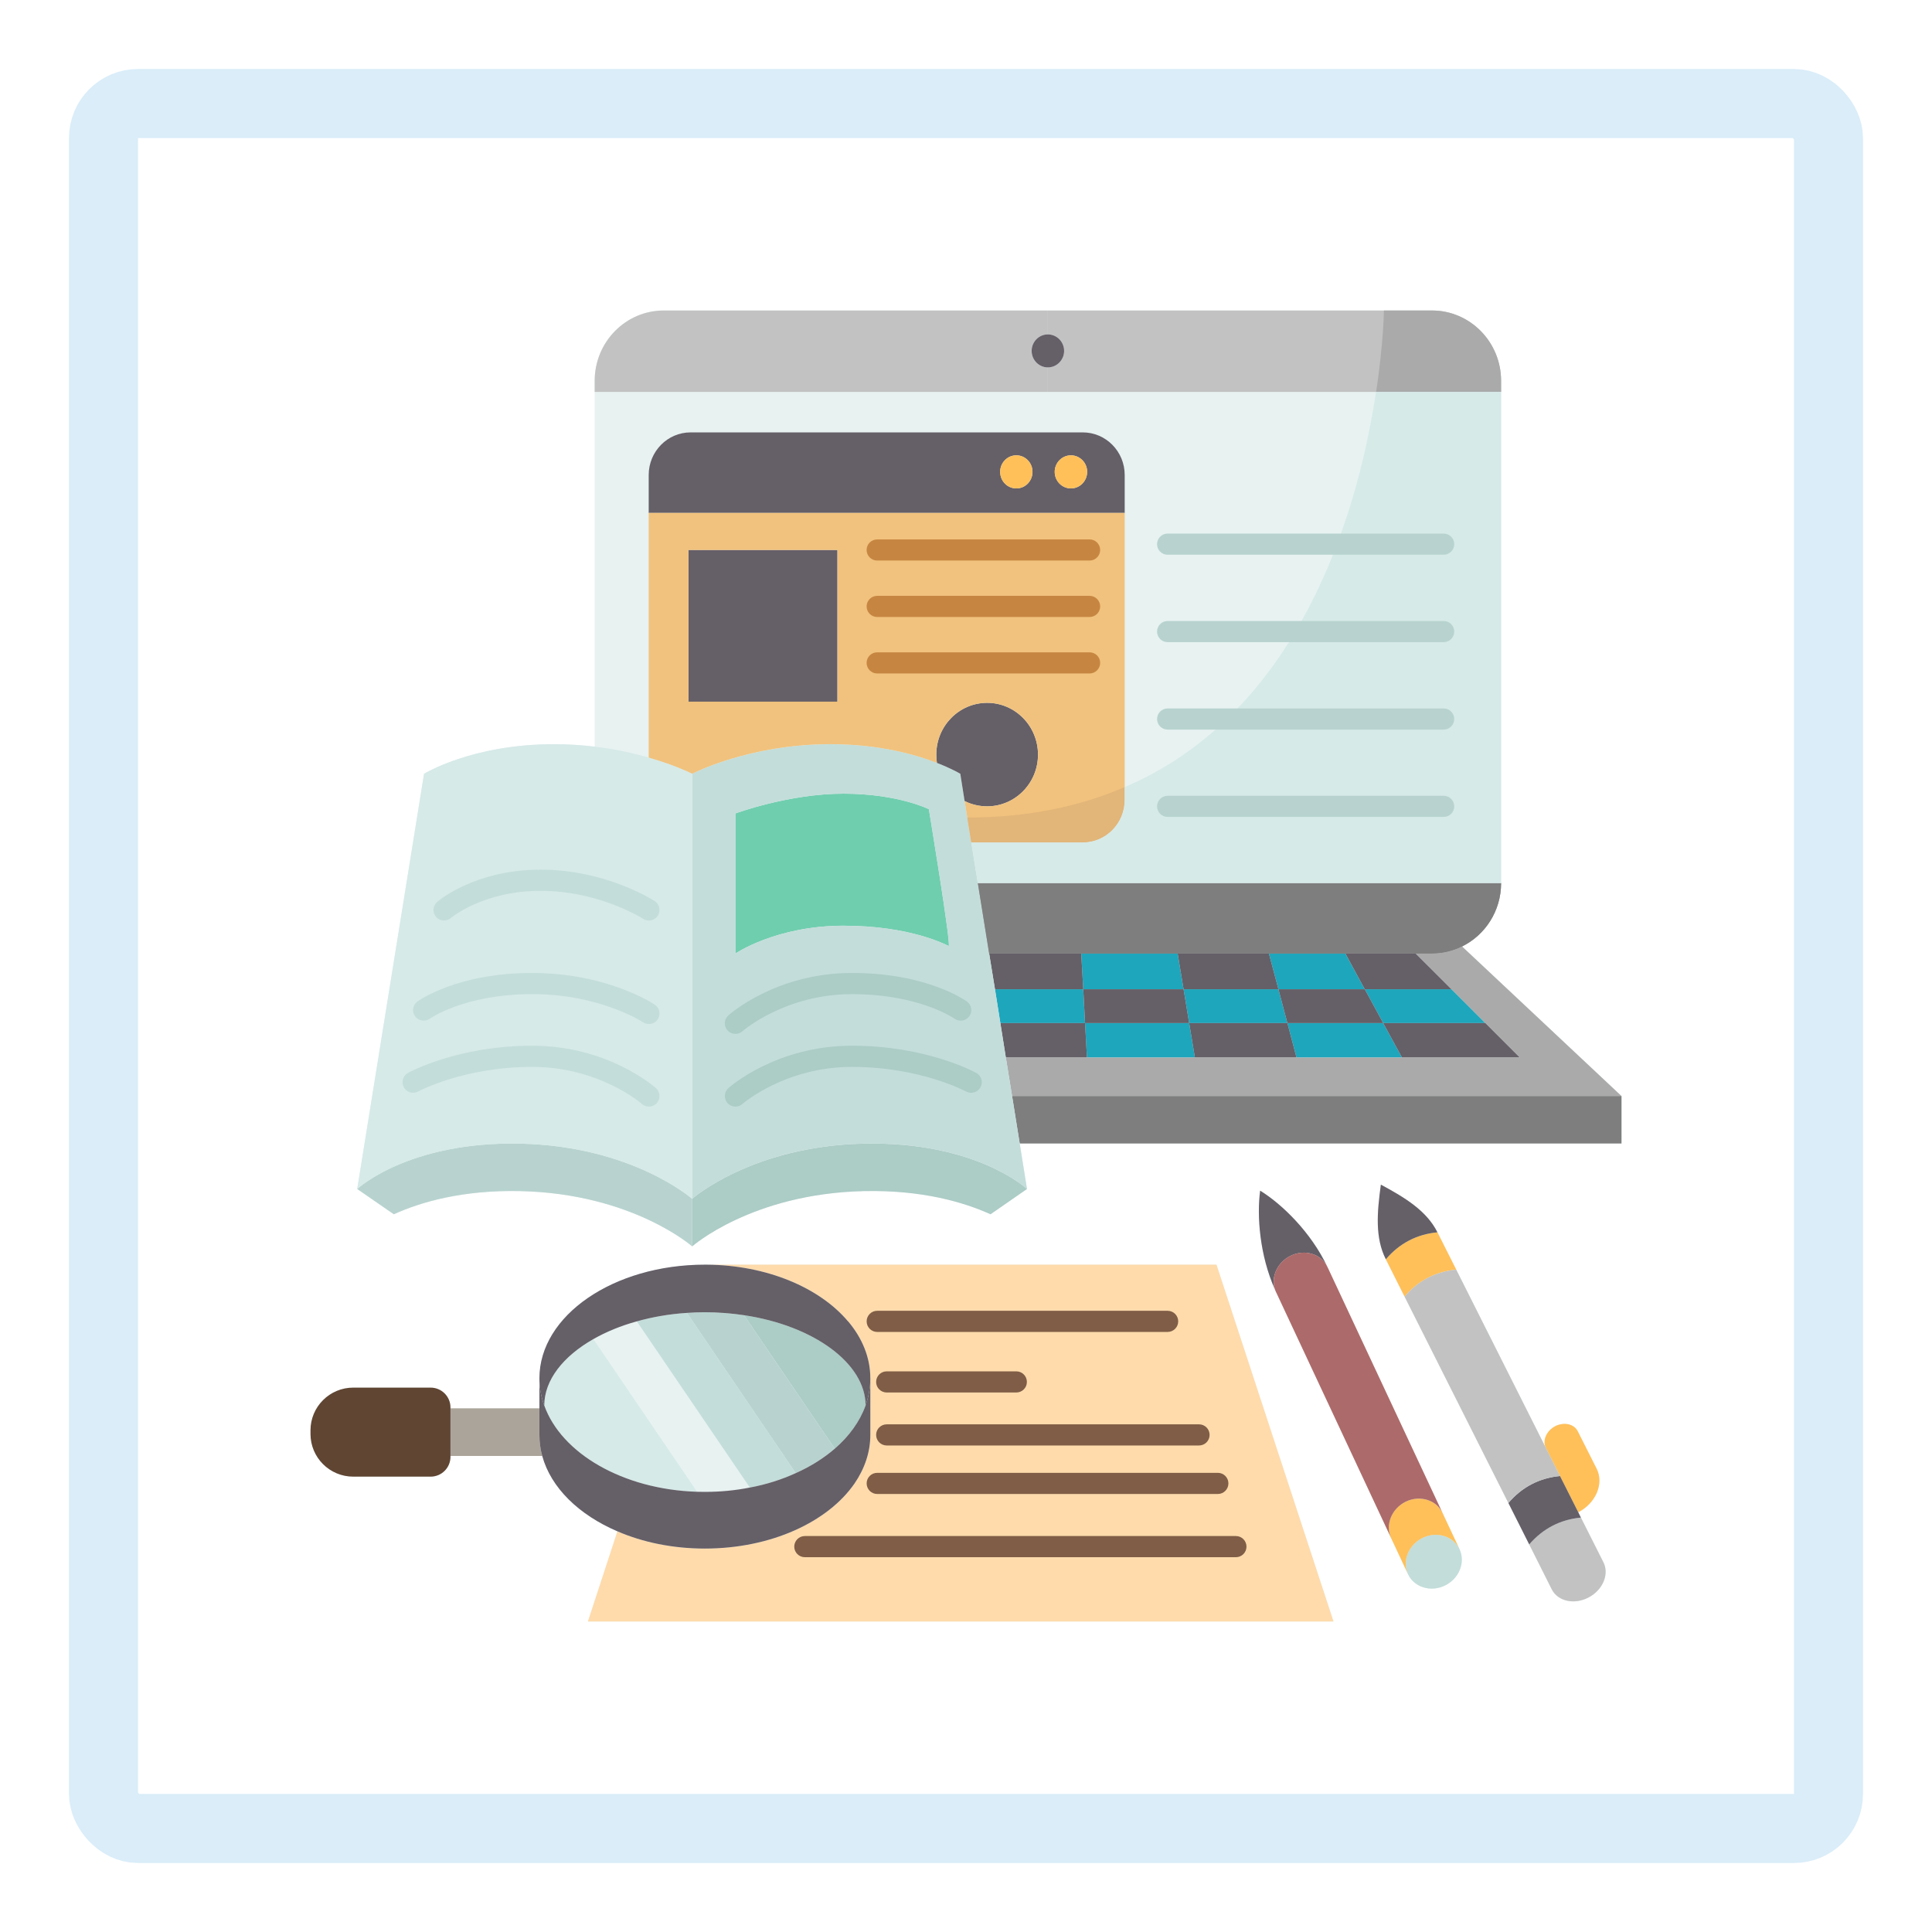<svg width="56" height="56" viewBox="0 0 56 56" fill="none" xmlns="http://www.w3.org/2000/svg">
<g filter="url(#filter0_f_2562_2761)">
<rect x="2" y="2" width="52" height="52" rx="2" fill="white"/>
<rect x="3" y="3" width="50" height="50" rx="1" stroke="#DAEDF9" stroke-width="2"/>
</g>
<path d="M45.823 43.987L45.746 43.834C46.258 43.567 46.497 43.003 46.28 42.571L45.734 41.489C45.627 41.272 45.333 41.208 45.075 41.339C44.885 41.441 44.769 41.624 44.769 41.802C44.769 41.857 44.781 41.916 44.806 41.965L42.21 36.801L41.665 35.719C41.355 35.103 40.748 34.726 40.025 34.337C39.912 35.161 39.856 35.881 40.169 36.501L40.712 37.582L43.721 43.564L44.325 44.766L44.977 46.065C45.152 46.414 45.63 46.521 46.044 46.304C46.353 46.141 46.54 45.847 46.54 45.559C46.54 45.464 46.519 45.369 46.476 45.283L45.823 43.987Z" fill="#E7F2F1"/>
<path d="M41.815 43.859L38.49 36.752L38.478 36.728C38.006 35.723 37.16 34.901 36.526 34.512C36.427 35.242 36.513 36.391 36.955 37.377C36.964 37.402 36.973 37.427 36.985 37.451L36.997 37.476L40.322 44.582L40.813 45.63C40.99 46.01 41.472 46.157 41.882 45.958C42.293 45.759 42.483 45.287 42.305 44.904L41.815 43.859Z" fill="#E7F2F1"/>
<path d="M20.467 36.657H20.431C17.783 36.657 15.635 38.131 15.635 39.952V40.822H13.057V40.797C13.057 40.479 12.8 40.221 12.481 40.221H10.238C9.555 40.221 9 40.776 9 41.459V41.563C9 42.247 9.555 42.802 10.238 42.802H12.481C12.8 42.802 13.057 42.544 13.057 42.225V42.201H15.717C15.969 43.123 16.778 43.908 17.896 44.386V44.389L17.041 47H38.652L35.26 36.657H20.467Z" fill="#E7F2F1"/>
<path d="M42.379 27.433C43.047 27.105 43.51 26.407 43.51 25.597V11.36V11.038C43.51 9.913 42.612 9 41.505 9H30.372H19.238C18.135 9 17.237 9.913 17.237 11.038V11.36V21.641C16.87 21.598 16.471 21.571 16.051 21.571C13.68 21.571 12.291 22.429 12.291 22.429L10.354 34.463L11.415 35.196C12.187 34.846 13.398 34.488 15.083 34.524C18.328 34.598 20.063 36.127 20.063 36.127C20.063 36.127 21.794 34.598 25.04 34.524C26.728 34.488 27.936 34.846 28.711 35.196L29.768 34.463L29.557 33.145H47V31.769L42.379 27.433Z" fill="#E7F2F1"/>
<path d="M46.476 45.284C46.519 45.369 46.54 45.464 46.54 45.559C46.54 45.847 46.353 46.142 46.044 46.304C45.63 46.522 45.152 46.414 44.977 46.065L44.325 44.766C44.723 44.306 45.223 44.045 45.823 43.987L46.476 45.284Z" fill="#C2C2C2"/>
<path d="M42.305 44.904C42.483 45.287 42.293 45.759 41.882 45.958C41.472 46.157 40.99 46.01 40.813 45.63C40.635 45.247 40.825 44.778 41.236 44.576C41.646 44.377 42.127 44.524 42.305 44.904Z" fill="#C3DDDA"/>
<path d="M45.075 41.34C45.333 41.208 45.627 41.272 45.734 41.49L46.28 42.572C46.497 43.004 46.258 43.568 45.747 43.834L45.217 42.783L44.809 41.971C44.809 41.968 44.806 41.968 44.806 41.965C44.781 41.916 44.769 41.858 44.769 41.802C44.769 41.625 44.886 41.441 45.075 41.34Z" fill="#FFC05A"/>
<path d="M41.665 35.719L42.21 36.801C41.609 36.859 41.11 37.12 40.712 37.583L40.169 36.501C40.565 36.038 41.064 35.778 41.665 35.719Z" fill="#FFC05A"/>
<path d="M41.815 43.859L42.305 44.904C42.127 44.524 41.646 44.377 41.236 44.576C40.825 44.779 40.635 45.247 40.813 45.63L40.322 44.582C40.145 44.199 40.334 43.73 40.745 43.528C41.156 43.329 41.637 43.476 41.815 43.859Z" fill="#FFC05A"/>
<path d="M45.747 43.834L45.823 43.988C45.223 44.046 44.723 44.306 44.325 44.766L43.721 43.565C44.117 43.102 44.616 42.841 45.217 42.783L45.747 43.834Z" fill="#655F68"/>
<path d="M40.025 34.337C40.748 34.726 41.355 35.103 41.665 35.719C41.064 35.777 40.564 36.038 40.169 36.501C39.856 35.881 39.912 35.161 40.025 34.337Z" fill="#655F68"/>
<path d="M37.408 36.4C37.025 36.587 36.832 37.013 36.955 37.377C36.513 36.391 36.427 35.242 36.526 34.512C37.16 34.901 38.006 35.723 38.478 36.728C38.3 36.345 37.819 36.198 37.408 36.4Z" fill="#655F68"/>
<path d="M44.809 41.972L45.217 42.784C44.616 42.842 44.116 43.102 43.721 43.565L40.712 37.583C41.11 37.12 41.61 36.86 42.21 36.802L44.806 41.965C44.806 41.968 44.809 41.968 44.809 41.972Z" fill="#C2C2C2"/>
<path d="M38.49 36.752L41.815 43.858C41.637 43.475 41.156 43.328 40.745 43.527C40.335 43.73 40.145 44.199 40.323 44.582L36.998 37.475L36.985 37.45C36.973 37.426 36.964 37.401 36.955 37.377C36.832 37.012 37.025 36.586 37.408 36.399C37.819 36.197 38.3 36.344 38.478 36.727L38.49 36.752Z" fill="#AD6A6A"/>
<path d="M20.431 44.886C22.349 44.886 24.001 44.113 24.77 42.998C25.061 42.572 25.227 42.094 25.227 41.591V40.056V39.952C25.227 39.351 24.994 38.787 24.583 38.3H24.58C23.759 37.325 22.226 36.666 20.467 36.657H35.26L38.652 47H17.041L17.896 44.389V44.386C18.632 44.705 19.499 44.886 20.431 44.886Z" fill="#FFDBAC"/>
<path d="M15.717 42.201H13.057V40.822H15.635V41.591C15.635 41.799 15.662 42.002 15.717 42.201Z" fill="#ABA49A"/>
<path d="M25.089 40.736V40.739C24.923 41.202 24.614 41.628 24.197 41.989L21.568 38.122C23.59 38.425 25.086 39.52 25.089 40.736Z" fill="#ACCCC6"/>
<path d="M21.568 38.122L24.197 41.989C23.878 42.265 23.495 42.507 23.063 42.7L19.91 38.054C20.081 38.042 20.253 38.036 20.431 38.036C20.823 38.036 21.203 38.067 21.568 38.122Z" fill="#B8D3CF"/>
<path d="M19.91 38.055L23.063 42.7C22.662 42.884 22.214 43.028 21.736 43.117L18.46 38.3C18.908 38.174 19.395 38.088 19.91 38.055Z" fill="#C3DDDA"/>
<path d="M17.198 38.815L20.204 43.24C18.053 43.173 16.272 42.128 15.776 40.739C15.776 40.004 16.321 39.315 17.198 38.815Z" fill="#D6EAE8"/>
<path d="M25.089 40.736C25.086 39.52 23.59 38.425 21.568 38.122C21.203 38.067 20.823 38.036 20.431 38.036C20.253 38.036 20.081 38.042 19.91 38.055C19.395 38.088 18.908 38.174 18.46 38.3C17.991 38.428 17.565 38.606 17.198 38.815C16.321 39.314 15.776 40.004 15.776 40.739C15.684 40.488 15.635 40.224 15.635 39.952C15.635 38.131 17.783 36.657 20.431 36.657H20.468C22.227 36.666 23.759 37.325 24.58 38.3H24.583C24.994 38.787 25.227 39.351 25.227 39.952C25.227 40.221 25.178 40.485 25.089 40.736Z" fill="#655F68"/>
<path d="M24.197 41.99C24.614 41.628 24.923 41.202 25.089 40.739V40.736C25.178 40.485 25.227 40.221 25.227 39.952V40.056V41.591C25.227 42.094 25.061 42.572 24.77 42.998C24.001 44.113 22.349 44.886 20.431 44.886C19.499 44.886 18.632 44.705 17.896 44.386C16.778 43.908 15.969 43.123 15.717 42.201C15.662 42.002 15.635 41.8 15.635 41.591V40.822V39.952C15.635 40.224 15.684 40.488 15.776 40.739C16.272 42.127 18.053 43.172 20.204 43.24C20.281 43.243 20.354 43.243 20.431 43.243C20.884 43.243 21.323 43.2 21.736 43.117C22.214 43.028 22.662 42.884 23.063 42.7C23.495 42.508 23.878 42.265 24.197 41.99Z" fill="#655F68"/>
<path d="M13.057 42.201V42.225C13.057 42.544 12.8 42.801 12.481 42.801H10.238C9.555 42.801 9 42.247 9 41.563V41.459C9 40.776 9.555 40.221 10.238 40.221H12.481C12.8 40.221 13.057 40.479 13.057 40.797V40.822V42.201Z" fill="#604533"/>
<path d="M42.075 28.674L43.056 29.655H40.093L39.559 28.674H42.075Z" fill="#1EA6BC"/>
<path d="M40.093 29.655L40.638 30.654H37.58L37.316 29.655H40.093Z" fill="#1EA6BC"/>
<path d="M38.995 27.638L39.559 28.674H37.056L36.78 27.638H38.995Z" fill="#1EA6BC"/>
<path d="M37.316 29.655H34.469L34.307 28.674H37.056L37.316 29.655Z" fill="#1EA6BC"/>
<path d="M34.135 27.638L34.307 28.674H31.399L31.34 27.638H34.135Z" fill="#1EA6BC"/>
<path d="M34.469 29.655L34.635 30.654H31.506L31.45 29.655H34.469Z" fill="#1EA6BC"/>
<path d="M31.398 28.674L31.451 29.655H28.996L28.84 28.674H31.398Z" fill="#1EA6BC"/>
<path d="M44.058 30.654H40.638L40.093 29.655H43.056H43.059L44.058 30.654Z" fill="#655F68"/>
<path d="M42.075 28.674H39.559L38.996 27.638H41.037L42.075 28.674Z" fill="#655F68"/>
<path d="M39.559 28.674L40.093 29.655H37.316L37.056 28.674H39.559Z" fill="#655F68"/>
<path d="M37.316 29.655L37.58 30.654H34.635L34.469 29.655H37.316Z" fill="#655F68"/>
<path d="M36.78 27.638L37.056 28.674H34.307L34.135 27.638H36.78Z" fill="#655F68"/>
<path d="M34.307 28.674L34.469 29.655H31.451L31.399 28.674H34.307Z" fill="#655F68"/>
<path d="M31.451 29.655L31.506 30.654H29.155L28.996 29.655H31.451Z" fill="#655F68"/>
<path d="M31.34 27.638L31.399 28.674H28.84L28.671 27.638H31.34Z" fill="#655F68"/>
<path d="M47 31.77H29.336L29.155 30.654H31.506H34.635H37.58H40.638H44.058L43.059 29.655H43.056L42.075 28.675L41.036 27.639H41.505C41.818 27.639 42.115 27.565 42.379 27.434L47 31.77Z" fill="#AAAAAA"/>
<path d="M47 31.769V33.145H29.557L29.336 31.769H47Z" fill="#7E7E7E"/>
<path d="M25.04 34.525C21.794 34.598 20.063 36.127 20.063 36.127V34.748C20.063 34.748 21.794 33.219 25.04 33.149C28.288 33.078 29.768 34.463 29.768 34.463L28.711 35.196C27.936 34.846 26.728 34.488 25.04 34.525Z" fill="#ACCCC6"/>
<path d="M20.063 34.748V36.127C20.063 36.127 18.328 34.598 15.083 34.525C13.398 34.488 12.187 34.846 11.415 35.196L10.354 34.463C10.354 34.463 11.835 33.078 15.083 33.149C18.328 33.219 20.063 34.748 20.063 34.748Z" fill="#B8D3CF"/>
<path d="M26.924 23.455C26.924 23.455 27.583 27.448 27.497 27.418C27.415 27.387 26.397 26.832 24.448 26.832C22.499 26.832 21.316 27.638 21.316 27.638V23.578C21.316 23.578 22.864 23.005 24.448 23.005C26.033 23.005 26.924 23.455 26.924 23.455Z" fill="#6FCEAE"/>
<path d="M28.84 28.674L28.996 29.655L29.155 30.654L29.336 31.77L29.557 33.145L29.768 34.463C29.768 34.463 28.288 33.078 25.04 33.148C21.794 33.219 20.063 34.748 20.063 34.748V22.429C20.063 22.429 21.703 21.571 24.074 21.571C25.469 21.571 26.526 21.868 27.157 22.113C27.599 22.285 27.835 22.429 27.835 22.429L27.96 23.22L28.153 24.421L28.343 25.598L28.671 27.639L28.84 28.674ZM27.497 27.418C27.583 27.448 26.924 23.456 26.924 23.456C26.924 23.456 26.033 23.005 24.448 23.005C22.864 23.005 21.316 23.578 21.316 23.578V27.639C21.316 27.639 22.499 26.833 24.448 26.833C26.397 26.833 27.415 27.387 27.497 27.418Z" fill="#C3DDDA"/>
<path d="M20.063 22.429V34.748C20.063 34.748 18.328 33.219 15.083 33.148C11.835 33.078 10.354 34.463 10.354 34.463L12.291 22.429C12.291 22.429 13.68 21.571 16.051 21.571C16.471 21.571 16.87 21.598 17.237 21.641C17.844 21.715 18.371 21.834 18.803 21.957V21.96C19.597 22.187 20.063 22.429 20.063 22.429Z" fill="#D6EAE8"/>
<path d="M29.928 13.676C29.928 13.413 29.719 13.198 29.459 13.198C29.198 13.198 28.99 13.413 28.99 13.676C28.99 13.943 29.198 14.157 29.459 14.157C29.719 14.157 29.928 13.943 29.928 13.676ZM31.04 13.198C30.783 13.198 30.571 13.413 30.571 13.676C30.571 13.943 30.783 14.157 31.04 14.157C31.301 14.157 31.512 13.943 31.512 13.676C31.512 13.413 31.301 13.198 31.04 13.198ZM32.6 14.868H18.803V13.768C18.803 13.085 19.349 12.533 20.017 12.533H31.383C32.054 12.533 32.6 13.085 32.6 13.768V14.868Z" fill="#655F68"/>
<path d="M28.613 20.372C29.425 20.372 30.087 21.043 30.087 21.874C30.087 22.701 29.425 23.372 28.613 23.372C28.377 23.372 28.156 23.317 27.96 23.219L27.835 22.428C27.835 22.428 27.599 22.284 27.157 22.113C27.145 22.033 27.139 21.953 27.139 21.874C27.139 21.043 27.798 20.372 28.613 20.372Z" fill="#655F68"/>
<path d="M19.956 15.941H24.273V20.339H19.956V15.941Z" fill="#655F68"/>
<path d="M32.6 14.868V23.185C32.6 23.869 32.054 24.42 31.383 24.42H28.153L27.96 23.219C28.156 23.317 28.377 23.372 28.613 23.372C29.425 23.372 30.087 22.701 30.087 21.874C30.087 21.043 29.425 20.372 28.613 20.372C27.798 20.372 27.139 21.043 27.139 21.874C27.139 21.953 27.145 22.033 27.157 22.113C26.526 21.867 25.469 21.57 24.074 21.57C21.703 21.57 20.063 22.428 20.063 22.428C20.063 22.428 19.597 22.186 18.803 21.959V21.956V14.868H32.6ZM24.274 20.338V15.941H19.956V20.338H24.274Z" fill="#F1C27D"/>
<path d="M30.372 10.649V11.36H17.237V11.038C17.237 9.913 18.135 9 19.238 9H30.372V9.693C30.114 9.693 29.903 9.907 29.903 10.171C29.903 10.434 30.114 10.649 30.372 10.649Z" fill="#C2C2C2"/>
<path d="M28.352 25.597H43.51C43.51 26.406 43.047 27.105 42.379 27.433C42.115 27.565 41.818 27.638 41.505 27.638H41.036H38.995H36.78H34.135H31.34H28.671L28.343 25.597H28.352Z" fill="#96928C"/>
<path d="M43.509 11.038V11.36H30.372V10.649C30.632 10.649 30.844 10.434 30.844 10.171C30.844 9.907 30.632 9.693 30.372 9.693V9H41.505C42.611 9 43.509 9.913 43.509 11.038Z" fill="#C2C2C2"/>
<path d="M31.04 13.198C31.3 13.198 31.512 13.413 31.512 13.676C31.512 13.943 31.3 14.157 31.04 14.157C30.782 14.157 30.571 13.943 30.571 13.676C30.571 13.413 30.782 13.198 31.04 13.198Z" fill="#FFC05A"/>
<path d="M30.372 9.693C30.632 9.693 30.844 9.907 30.844 10.171C30.844 10.434 30.632 10.649 30.372 10.649C30.114 10.649 29.903 10.434 29.903 10.171C29.903 9.907 30.114 9.693 30.372 9.693Z" fill="#655F68"/>
<path d="M29.459 13.198C29.719 13.198 29.927 13.413 29.927 13.676C29.927 13.943 29.719 14.157 29.459 14.157C29.198 14.157 28.99 13.943 28.99 13.676C28.99 13.413 29.198 13.198 29.459 13.198Z" fill="#FFC05A"/>
<path d="M28.037 23.697C29.802 23.697 31.313 23.372 32.6 22.814V23.185C32.6 23.869 32.054 24.42 31.383 24.42H28.153L28.037 23.697Z" fill="#E2B579"/>
<path d="M28.352 25.597H43.51C43.51 26.406 43.047 27.105 42.379 27.433C42.115 27.565 41.818 27.638 41.505 27.638H41.036H38.995H36.78H34.135H31.34H28.671L28.343 25.597H28.352Z" fill="#7E7E7E"/>
<path d="M43.51 11.038V11.36H39.888C40.102 9.947 40.114 9 40.114 9H41.505C42.612 9 43.51 9.913 43.51 11.038Z" fill="#AAAAAA"/>
<path d="M38.757 15.772C39.366 14.16 39.7 12.585 39.887 11.359H43.51V25.597H28.352H28.343L28.153 24.42H31.383C32.054 24.42 32.6 23.869 32.6 23.185V22.814C33.758 22.321 34.736 21.638 35.563 20.841C36.357 20.081 37.01 19.214 37.549 18.307C38.039 17.482 38.438 16.621 38.757 15.772Z" fill="#D6EAE8"/>
<path d="M35.824 44.523H23.328C23.159 44.523 23.022 44.661 23.022 44.83C23.022 44.999 23.159 45.136 23.328 45.136H35.824C35.993 45.136 36.13 44.999 36.13 44.83C36.13 44.661 35.993 44.523 35.824 44.523Z" fill="#7F5D46"/>
<path d="M25.426 43.304H35.3C35.469 43.304 35.606 43.166 35.606 42.997C35.606 42.828 35.469 42.691 35.3 42.691H25.426C25.257 42.691 25.12 42.828 25.12 42.997C25.12 43.166 25.257 43.304 25.426 43.304Z" fill="#7F5D46"/>
<path d="M25.395 41.591C25.395 41.76 25.532 41.898 25.702 41.898H34.754C34.924 41.898 35.061 41.76 35.061 41.591C35.061 41.422 34.924 41.285 34.754 41.285H25.702C25.532 41.285 25.395 41.422 25.395 41.591Z" fill="#7F5D46"/>
<path d="M25.702 40.362H29.459C29.628 40.362 29.765 40.225 29.765 40.056C29.765 39.887 29.628 39.749 29.459 39.749H25.702C25.532 39.749 25.395 39.887 25.395 40.056C25.395 40.225 25.532 40.362 25.702 40.362Z" fill="#7F5D46"/>
<path d="M25.426 38.607H33.844C34.014 38.607 34.151 38.469 34.151 38.3C34.151 38.131 34.014 37.994 33.844 37.994H25.426C25.257 37.994 25.12 38.131 25.12 38.3C25.12 38.469 25.257 38.607 25.426 38.607Z" fill="#7F5D46"/>
<path d="M21.317 29.967C21.389 29.967 21.462 29.941 21.52 29.89C21.532 29.879 22.755 28.815 24.696 28.815C26.649 28.815 27.657 29.519 27.666 29.525C27.802 29.625 27.994 29.595 28.094 29.458C28.194 29.321 28.164 29.13 28.026 29.03C27.98 28.996 26.864 28.202 24.696 28.202C22.511 28.202 21.167 29.382 21.112 29.433C20.986 29.545 20.975 29.738 21.087 29.865C21.148 29.932 21.232 29.967 21.317 29.967Z" fill="#ACCCC6"/>
<path d="M12.459 29.526C12.468 29.519 13.474 28.815 15.426 28.815C17.393 28.815 18.627 29.622 18.639 29.631C18.691 29.666 18.75 29.682 18.809 29.682C18.908 29.682 19.004 29.635 19.064 29.547C19.158 29.407 19.121 29.216 18.98 29.122C18.925 29.084 17.591 28.202 15.426 28.202C13.258 28.202 12.145 28.997 12.098 29.03C11.962 29.13 11.932 29.32 12.031 29.457C12.13 29.593 12.322 29.624 12.459 29.526Z" fill="#C3DDDA"/>
<path d="M28.298 31.1C28.24 31.067 26.844 30.311 24.696 30.311C22.511 30.311 21.168 31.491 21.112 31.541C20.986 31.654 20.976 31.847 21.088 31.973C21.148 32.041 21.233 32.075 21.317 32.075C21.389 32.075 21.462 32.05 21.52 31.998C21.533 31.987 22.755 30.924 24.696 30.924C26.677 30.924 27.989 31.63 28.003 31.637C28.151 31.718 28.337 31.664 28.419 31.515C28.5 31.367 28.446 31.181 28.298 31.1Z" fill="#ACCCC6"/>
<path d="M15.426 30.311C13.279 30.311 11.883 31.067 11.825 31.1C11.677 31.181 11.623 31.367 11.704 31.515C11.786 31.663 11.971 31.718 12.12 31.637C12.133 31.63 13.446 30.924 15.426 30.924C17.367 30.924 18.589 31.983 18.605 31.998C18.664 32.05 18.736 32.075 18.809 32.075C18.893 32.075 18.977 32.041 19.038 31.973C19.15 31.847 19.14 31.653 19.014 31.541C18.957 31.491 17.614 30.311 15.426 30.311Z" fill="#C3DDDA"/>
<path d="M13.071 26.607C13.08 26.599 14.007 25.821 15.671 25.821C17.369 25.821 18.63 26.624 18.642 26.632C18.694 26.666 18.751 26.682 18.808 26.682C18.909 26.682 19.007 26.632 19.066 26.542C19.158 26.4 19.118 26.211 18.977 26.119C18.919 26.082 17.558 25.208 15.671 25.208C13.764 25.208 12.713 26.107 12.669 26.145C12.542 26.256 12.528 26.448 12.639 26.576C12.749 26.703 12.943 26.717 13.071 26.607Z" fill="#C3DDDA"/>
<path d="M31.582 15.635H25.426C25.256 15.635 25.119 15.772 25.119 15.941C25.119 16.11 25.256 16.248 25.426 16.248H31.582C31.752 16.248 31.889 16.11 31.889 15.941C31.889 15.772 31.752 15.635 31.582 15.635Z" fill="#C68642"/>
<path d="M31.582 17.271H25.426C25.256 17.271 25.119 17.408 25.119 17.577C25.119 17.747 25.256 17.884 25.426 17.884H31.582C31.752 17.884 31.889 17.747 31.889 17.577C31.889 17.408 31.752 17.271 31.582 17.271Z" fill="#C68642"/>
<path d="M31.582 18.908H25.426C25.256 18.908 25.119 19.045 25.119 19.214C25.119 19.383 25.256 19.521 25.426 19.521H31.582C31.752 19.521 31.889 19.383 31.889 19.214C31.889 19.045 31.752 18.908 31.582 18.908Z" fill="#C68642"/>
<path d="M41.846 23.066H33.844C33.675 23.066 33.538 23.204 33.538 23.373C33.538 23.542 33.675 23.679 33.844 23.679H41.845C42.015 23.679 42.152 23.542 42.152 23.373C42.152 23.204 42.015 23.066 41.846 23.066Z" fill="#B8D3CF"/>
<path d="M41.846 20.535H33.844C33.675 20.535 33.538 20.672 33.538 20.841C33.538 21.01 33.675 21.148 33.844 21.148H41.845C42.015 21.148 42.152 21.01 42.152 20.841C42.152 20.672 42.015 20.535 41.846 20.535Z" fill="#B8D3CF"/>
<path d="M41.846 18H33.844C33.675 18 33.538 18.138 33.538 18.307C33.538 18.476 33.675 18.613 33.844 18.613H41.845C42.015 18.613 42.152 18.476 42.152 18.307C42.152 18.138 42.015 18 41.846 18Z" fill="#B8D3CF"/>
<path d="M33.844 16.079H41.845C42.015 16.079 42.152 15.942 42.152 15.773C42.152 15.604 42.015 15.466 41.845 15.466H33.844C33.675 15.466 33.538 15.604 33.538 15.773C33.538 15.942 33.675 16.079 33.844 16.079Z" fill="#B8D3CF"/>
<defs>
<filter id="filter0_f_2562_2761" x="0" y="0" width="56" height="56" filterUnits="userSpaceOnUse" color-interpolation-filters="sRGB">
<feFlood flood-opacity="0" result="BackgroundImageFix"/>
<feBlend mode="normal" in="SourceGraphic" in2="BackgroundImageFix" result="shape"/>
<feGaussianBlur stdDeviation="1" result="effect1_foregroundBlur_2562_2761"/>
</filter>
</defs>
</svg>
